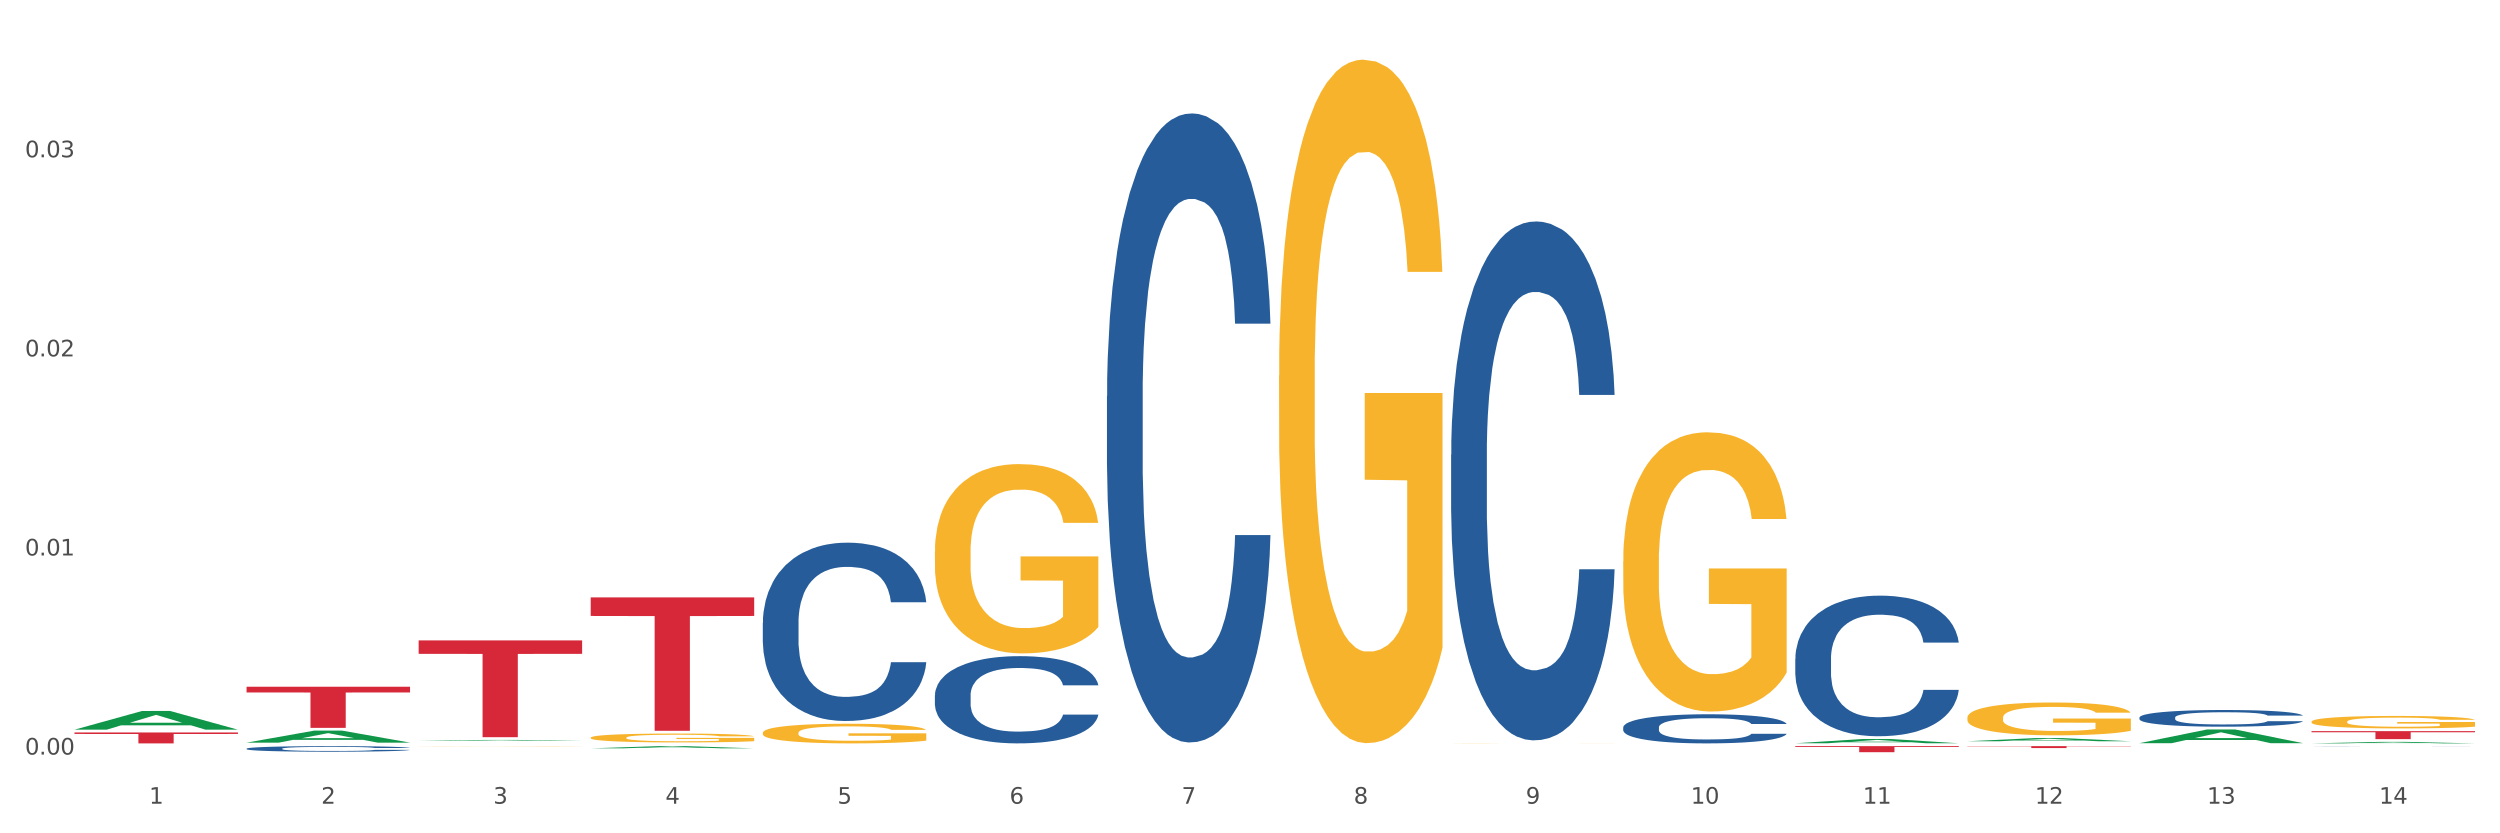 <?xml version="1.0" encoding="utf-8" standalone="no"?>
<!DOCTYPE svg PUBLIC "-//W3C//DTD SVG 1.1//EN"
  "http://www.w3.org/Graphics/SVG/1.1/DTD/svg11.dtd">
<svg xmlns:xlink="http://www.w3.org/1999/xlink" width="1080pt" height="360pt" viewBox="0 0 1080 360" xmlns="http://www.w3.org/2000/svg" version="1.1">
 <rect x="0" y="0" width="1080" height="360" fill="#333333" stroke="none"/>
 <defs>
  <style type="text/css">*{stroke-linejoin: round; stroke-linecap: butt}</style>
 </defs>
 <g id="figure_1">
  <g id="patch_1">
   <path d="M 0 360 
L 1080 360 
L 1080 0 
L 0 0 
z
" style="fill: #ffffff; stroke: #ffffff; stroke-linejoin: miter"/>
  </g>
  <g id="axes_1">
   <g id="matplotlib.axis_1">
    <g id="xtick_1">
     <g id="text_1">
      <!-- 1 -->
      <g style="fill: #4d4d4d" transform="translate(64.432 347.204) scale(0.096 -0.096)">
       <defs>
        <path id="DejaVuSans-31" d="M 794 531 
L 1825 531 
L 1825 4091 
L 703 3866 
L 703 4441 
L 1819 4666 
L 2450 4666 
L 2450 531 
L 3481 531 
L 3481 0 
L 794 0 
L 794 531 
z
" transform="scale(0.016)"/>
       </defs>
       <use xlink:href="#DejaVuSans-31"/>
      </g>
     </g>
    </g>
    <g id="xtick_2">
     <g id="text_2">
      <!-- 2 -->
      <g style="fill: #4d4d4d" transform="translate(138.771 347.204) scale(0.096 -0.096)">
       <defs>
        <path id="DejaVuSans-32" d="M 1228 531 
L 3431 531 
L 3431 0 
L 469 0 
L 469 531 
Q 828 903 1448 1529 
Q 2069 2156 2228 2338 
Q 2531 2678 2651 2914 
Q 2772 3150 2772 3378 
Q 2772 3750 2511 3984 
Q 2250 4219 1831 4219 
Q 1534 4219 1204 4116 
Q 875 4013 500 3803 
L 500 4441 
Q 881 4594 1212 4672 
Q 1544 4750 1819 4750 
Q 2544 4750 2975 4387 
Q 3406 4025 3406 3419 
Q 3406 3131 3298 2873 
Q 3191 2616 2906 2266 
Q 2828 2175 2409 1742 
Q 1991 1309 1228 531 
z
" transform="scale(0.016)"/>
       </defs>
       <use xlink:href="#DejaVuSans-32"/>
      </g>
     </g>
    </g>
    <g id="xtick_3">
     <g id="text_3">
      <!-- 3 -->
      <g style="fill: #4d4d4d" transform="translate(213.109 347.204) scale(0.096 -0.096)">
       <defs>
        <path id="DejaVuSans-33" d="M 2597 2516 
Q 3050 2419 3304 2112 
Q 3559 1806 3559 1356 
Q 3559 666 3084 287 
Q 2609 -91 1734 -91 
Q 1441 -91 1130 -33 
Q 819 25 488 141 
L 488 750 
Q 750 597 1062 519 
Q 1375 441 1716 441 
Q 2309 441 2620 675 
Q 2931 909 2931 1356 
Q 2931 1769 2642 2001 
Q 2353 2234 1838 2234 
L 1294 2234 
L 1294 2753 
L 1863 2753 
Q 2328 2753 2575 2939 
Q 2822 3125 2822 3475 
Q 2822 3834 2567 4026 
Q 2313 4219 1838 4219 
Q 1578 4219 1281 4162 
Q 984 4106 628 3988 
L 628 4550 
Q 988 4650 1302 4700 
Q 1616 4750 1894 4750 
Q 2613 4750 3031 4423 
Q 3450 4097 3450 3541 
Q 3450 3153 3228 2886 
Q 3006 2619 2597 2516 
z
" transform="scale(0.016)"/>
       </defs>
       <use xlink:href="#DejaVuSans-33"/>
      </g>
     </g>
    </g>
    <g id="xtick_4">
     <g id="text_4">
      <!-- 4 -->
      <g style="fill: #4d4d4d" transform="translate(287.448 347.204) scale(0.096 -0.096)">
       <defs>
        <path id="DejaVuSans-34" d="M 2419 4116 
L 825 1625 
L 2419 1625 
L 2419 4116 
z
M 2253 4666 
L 3047 4666 
L 3047 1625 
L 3713 1625 
L 3713 1100 
L 3047 1100 
L 3047 0 
L 2419 0 
L 2419 1100 
L 313 1100 
L 313 1709 
L 2253 4666 
z
" transform="scale(0.016)"/>
       </defs>
       <use xlink:href="#DejaVuSans-34"/>
      </g>
     </g>
    </g>
    <g id="xtick_5">
     <g id="text_5">
      <!-- 5 -->
      <g style="fill: #4d4d4d" transform="translate(361.787 347.204) scale(0.096 -0.096)">
       <defs>
        <path id="DejaVuSans-35" d="M 691 4666 
L 3169 4666 
L 3169 4134 
L 1269 4134 
L 1269 2991 
Q 1406 3038 1543 3061 
Q 1681 3084 1819 3084 
Q 2600 3084 3056 2656 
Q 3513 2228 3513 1497 
Q 3513 744 3044 326 
Q 2575 -91 1722 -91 
Q 1428 -91 1123 -41 
Q 819 9 494 109 
L 494 744 
Q 775 591 1075 516 
Q 1375 441 1709 441 
Q 2250 441 2565 725 
Q 2881 1009 2881 1497 
Q 2881 1984 2565 2268 
Q 2250 2553 1709 2553 
Q 1456 2553 1204 2497 
Q 953 2441 691 2322 
L 691 4666 
z
" transform="scale(0.016)"/>
       </defs>
       <use xlink:href="#DejaVuSans-35"/>
      </g>
     </g>
    </g>
    <g id="xtick_6">
     <g id="text_6">
      <!-- 6 -->
      <g style="fill: #4d4d4d" transform="translate(436.125 347.204) scale(0.096 -0.096)">
       <defs>
        <path id="DejaVuSans-36" d="M 2113 2584 
Q 1688 2584 1439 2293 
Q 1191 2003 1191 1497 
Q 1191 994 1439 701 
Q 1688 409 2113 409 
Q 2538 409 2786 701 
Q 3034 994 3034 1497 
Q 3034 2003 2786 2293 
Q 2538 2584 2113 2584 
z
M 3366 4563 
L 3366 3988 
Q 3128 4100 2886 4159 
Q 2644 4219 2406 4219 
Q 1781 4219 1451 3797 
Q 1122 3375 1075 2522 
Q 1259 2794 1537 2939 
Q 1816 3084 2150 3084 
Q 2853 3084 3261 2657 
Q 3669 2231 3669 1497 
Q 3669 778 3244 343 
Q 2819 -91 2113 -91 
Q 1303 -91 875 529 
Q 447 1150 447 2328 
Q 447 3434 972 4092 
Q 1497 4750 2381 4750 
Q 2619 4750 2861 4703 
Q 3103 4656 3366 4563 
z
" transform="scale(0.016)"/>
       </defs>
       <use xlink:href="#DejaVuSans-36"/>
      </g>
     </g>
    </g>
    <g id="xtick_7">
     <g id="text_7">
      <!-- 7 -->
      <g style="fill: #4d4d4d" transform="translate(510.464 347.204) scale(0.096 -0.096)">
       <defs>
        <path id="DejaVuSans-37" d="M 525 4666 
L 3525 4666 
L 3525 4397 
L 1831 0 
L 1172 0 
L 2766 4134 
L 525 4134 
L 525 4666 
z
" transform="scale(0.016)"/>
       </defs>
       <use xlink:href="#DejaVuSans-37"/>
      </g>
     </g>
    </g>
    <g id="xtick_8">
     <g id="text_8">
      <!-- 8 -->
      <g style="fill: #4d4d4d" transform="translate(584.803 347.204) scale(0.096 -0.096)">
       <defs>
        <path id="DejaVuSans-38" d="M 2034 2216 
Q 1584 2216 1326 1975 
Q 1069 1734 1069 1313 
Q 1069 891 1326 650 
Q 1584 409 2034 409 
Q 2484 409 2743 651 
Q 3003 894 3003 1313 
Q 3003 1734 2745 1975 
Q 2488 2216 2034 2216 
z
M 1403 2484 
Q 997 2584 770 2862 
Q 544 3141 544 3541 
Q 544 4100 942 4425 
Q 1341 4750 2034 4750 
Q 2731 4750 3128 4425 
Q 3525 4100 3525 3541 
Q 3525 3141 3298 2862 
Q 3072 2584 2669 2484 
Q 3125 2378 3379 2068 
Q 3634 1759 3634 1313 
Q 3634 634 3220 271 
Q 2806 -91 2034 -91 
Q 1263 -91 848 271 
Q 434 634 434 1313 
Q 434 1759 690 2068 
Q 947 2378 1403 2484 
z
M 1172 3481 
Q 1172 3119 1398 2916 
Q 1625 2713 2034 2713 
Q 2441 2713 2670 2916 
Q 2900 3119 2900 3481 
Q 2900 3844 2670 4047 
Q 2441 4250 2034 4250 
Q 1625 4250 1398 4047 
Q 1172 3844 1172 3481 
z
" transform="scale(0.016)"/>
       </defs>
       <use xlink:href="#DejaVuSans-38"/>
      </g>
     </g>
    </g>
    <g id="xtick_9">
     <g id="text_9">
      <!-- 9 -->
      <g style="fill: #4d4d4d" transform="translate(659.142 347.204) scale(0.096 -0.096)">
       <defs>
        <path id="DejaVuSans-39" d="M 703 97 
L 703 672 
Q 941 559 1184 500 
Q 1428 441 1663 441 
Q 2288 441 2617 861 
Q 2947 1281 2994 2138 
Q 2813 1869 2534 1725 
Q 2256 1581 1919 1581 
Q 1219 1581 811 2004 
Q 403 2428 403 3163 
Q 403 3881 828 4315 
Q 1253 4750 1959 4750 
Q 2769 4750 3195 4129 
Q 3622 3509 3622 2328 
Q 3622 1225 3098 567 
Q 2575 -91 1691 -91 
Q 1453 -91 1209 -44 
Q 966 3 703 97 
z
M 1959 2075 
Q 2384 2075 2632 2365 
Q 2881 2656 2881 3163 
Q 2881 3666 2632 3958 
Q 2384 4250 1959 4250 
Q 1534 4250 1286 3958 
Q 1038 3666 1038 3163 
Q 1038 2656 1286 2365 
Q 1534 2075 1959 2075 
z
" transform="scale(0.016)"/>
       </defs>
       <use xlink:href="#DejaVuSans-39"/>
      </g>
     </g>
    </g>
    <g id="xtick_10">
     <g id="text_10">
      <!-- 10 -->
      <g style="fill: #4d4d4d" transform="translate(730.426 347.204) scale(0.096 -0.096)">
       <defs>
        <path id="DejaVuSans-30" d="M 2034 4250 
Q 1547 4250 1301 3770 
Q 1056 3291 1056 2328 
Q 1056 1369 1301 889 
Q 1547 409 2034 409 
Q 2525 409 2770 889 
Q 3016 1369 3016 2328 
Q 3016 3291 2770 3770 
Q 2525 4250 2034 4250 
z
M 2034 4750 
Q 2819 4750 3233 4129 
Q 3647 3509 3647 2328 
Q 3647 1150 3233 529 
Q 2819 -91 2034 -91 
Q 1250 -91 836 529 
Q 422 1150 422 2328 
Q 422 3509 836 4129 
Q 1250 4750 2034 4750 
z
" transform="scale(0.016)"/>
       </defs>
       <use xlink:href="#DejaVuSans-31"/>
       <use xlink:href="#DejaVuSans-30" transform="translate(63.623 0)"/>
      </g>
     </g>
    </g>
    <g id="xtick_11">
     <g id="text_11">
      <!-- 11 -->
      <g style="fill: #4d4d4d" transform="translate(804.765 347.204) scale(0.096 -0.096)">
       <use xlink:href="#DejaVuSans-31"/>
       <use xlink:href="#DejaVuSans-31" transform="translate(63.623 0)"/>
      </g>
     </g>
    </g>
    <g id="xtick_12">
     <g id="text_12">
      <!-- 12 -->
      <g style="fill: #4d4d4d" transform="translate(879.104 347.204) scale(0.096 -0.096)">
       <use xlink:href="#DejaVuSans-31"/>
       <use xlink:href="#DejaVuSans-32" transform="translate(63.623 0)"/>
      </g>
     </g>
    </g>
    <g id="xtick_13">
     <g id="text_13">
      <!-- 13 -->
      <g style="fill: #4d4d4d" transform="translate(953.442 347.204) scale(0.096 -0.096)">
       <use xlink:href="#DejaVuSans-31"/>
       <use xlink:href="#DejaVuSans-33" transform="translate(63.623 0)"/>
      </g>
     </g>
    </g>
    <g id="xtick_14">
     <g id="text_14">
      <!-- 14 -->
      <g style="fill: #4d4d4d" transform="translate(1027.781 347.204) scale(0.096 -0.096)">
       <use xlink:href="#DejaVuSans-31"/>
       <use xlink:href="#DejaVuSans-34" transform="translate(63.623 0)"/>
      </g>
     </g>
    </g>
    <g id="xtick_15"/>
    <g id="xtick_16"/>
    <g id="xtick_17"/>
    <g id="xtick_18"/>
    <g id="xtick_19"/>
    <g id="xtick_20"/>
    <g id="xtick_21"/>
    <g id="xtick_22"/>
    <g id="xtick_23"/>
    <g id="xtick_24"/>
    <g id="xtick_25"/>
    <g id="xtick_26"/>
    <g id="xtick_27"/>
   </g>
   <g id="matplotlib.axis_2">
    <g id="ytick_1">
     <g id="text_15">
      <!-- 0.00 -->
      <g style="fill: #4d4d4d" transform="translate(10.8 325.976) scale(0.096 -0.096)">
       <defs>
        <path id="DejaVuSans-2e" d="M 684 794 
L 1344 794 
L 1344 0 
L 684 0 
L 684 794 
z
" transform="scale(0.016)"/>
       </defs>
       <use xlink:href="#DejaVuSans-30"/>
       <use xlink:href="#DejaVuSans-2e" transform="translate(63.623 0)"/>
       <use xlink:href="#DejaVuSans-30" transform="translate(95.41 0)"/>
       <use xlink:href="#DejaVuSans-30" transform="translate(159.033 0)"/>
      </g>
     </g>
    </g>
    <g id="ytick_2">
     <g id="text_16">
      <!-- 0.01 -->
      <g style="fill: #4d4d4d" transform="translate(10.8 239.969) scale(0.096 -0.096)">
       <use xlink:href="#DejaVuSans-30"/>
       <use xlink:href="#DejaVuSans-2e" transform="translate(63.623 0)"/>
       <use xlink:href="#DejaVuSans-30" transform="translate(95.41 0)"/>
       <use xlink:href="#DejaVuSans-31" transform="translate(159.033 0)"/>
      </g>
     </g>
    </g>
    <g id="ytick_3">
     <g id="text_17">
      <!-- 0.02 -->
      <g style="fill: #4d4d4d" transform="translate(10.8 153.961) scale(0.096 -0.096)">
       <use xlink:href="#DejaVuSans-30"/>
       <use xlink:href="#DejaVuSans-2e" transform="translate(63.623 0)"/>
       <use xlink:href="#DejaVuSans-30" transform="translate(95.41 0)"/>
       <use xlink:href="#DejaVuSans-32" transform="translate(159.033 0)"/>
      </g>
     </g>
    </g>
    <g id="ytick_4">
     <g id="text_18">
      <!-- 0.03 -->
      <g style="fill: #4d4d4d" transform="translate(10.8 67.953) scale(0.096 -0.096)">
       <use xlink:href="#DejaVuSans-30"/>
       <use xlink:href="#DejaVuSans-2e" transform="translate(63.623 0)"/>
       <use xlink:href="#DejaVuSans-30" transform="translate(95.41 0)"/>
       <use xlink:href="#DejaVuSans-33" transform="translate(159.033 0)"/>
      </g>
     </g>
    </g>
    <g id="ytick_5"/>
    <g id="ytick_6"/>
    <g id="ytick_7"/>
    <g id="ytick_8"/>
   </g>
   <g id="PolyCollection_1">
    <path d="M 32.175 315.215 
L 32.248 315.207 
L 61.37 307.14 
L 73.456 307.132 
L 102.797 315.23 
L 88.818 315.23 
L 82.484 313.344 
L 52.415 313.344 
L 52.197 313.375 
L 46.081 315.23 
L 32.175 315.23 
L 32.175 315.215 
L 56.201 312.219 
L 78.698 312.212 
L 67.559 308.858 
L 67.413 308.843 
L 67.267 308.866 
L 56.128 312.212 
L 56.201 312.219 
L 32.175 315.215 
z
" clip-path="url(#pe1745adb4c)" style="fill: #109648"/>
    <path d="M 106.514 320.811 
L 106.587 320.806 
L 135.709 315.631 
L 147.795 315.626 
L 177.135 320.821 
L 163.157 320.821 
L 156.823 319.611 
L 126.754 319.611 
L 126.535 319.631 
L 120.42 320.821 
L 106.514 320.821 
L 106.514 320.811 
L 130.54 318.889 
L 153.037 318.884 
L 141.897 316.733 
L 141.752 316.723 
L 141.606 316.738 
L 130.467 318.884 
L 130.54 318.889 
L 106.514 320.811 
z
" clip-path="url(#pe1745adb4c)" style="fill: #109648"/>
    <path d="M 180.852 320.052 
L 180.925 320.051 
L 210.048 319.643 
L 222.133 319.642 
L 251.474 320.052 
L 237.495 320.052 
L 231.161 319.957 
L 201.092 319.957 
L 200.874 319.958 
L 194.758 320.052 
L 180.852 320.052 
L 180.852 320.052 
L 204.878 319.9 
L 227.375 319.899 
L 216.236 319.73 
L 216.09 319.729 
L 215.945 319.73 
L 204.806 319.899 
L 204.878 319.9 
L 180.852 320.052 
z
" clip-path="url(#pe1745adb4c)" style="fill: #109648"/>
    <path d="M 255.191 323.285 
L 255.264 323.285 
L 284.386 322.33 
L 296.472 322.329 
L 325.813 323.287 
L 311.834 323.287 
L 305.5 323.064 
L 275.431 323.064 
L 275.213 323.068 
L 269.097 323.287 
L 255.191 323.287 
L 255.191 323.285 
L 279.217 322.931 
L 301.714 322.93 
L 290.575 322.533 
L 290.429 322.532 
L 290.284 322.534 
L 279.144 322.93 
L 279.217 322.931 
L 255.191 323.285 
z
" clip-path="url(#pe1745adb4c)" style="fill: #109648"/>
    <path d="M 255.191 258.087 
L 325.813 258.087 
L 325.813 266.095 
L 298.033 266.149 
L 298.033 315.711 
L 282.804 315.711 
L 282.804 266.149 
L 255.191 266.095 
L 255.191 258.141 
L 255.191 258.087 
z
" clip-path="url(#pe1745adb4c)" style="fill: #d62839"/>
    <path d="M 180.852 276.646 
L 251.474 276.646 
L 251.474 282.456 
L 223.694 282.495 
L 223.694 318.456 
L 208.465 318.456 
L 208.465 282.495 
L 180.852 282.456 
L 180.852 276.685 
L 180.852 276.646 
z
" clip-path="url(#pe1745adb4c)" style="fill: #d62839"/>
    <path d="M 106.514 296.676 
L 177.135 296.676 
L 177.135 299.144 
L 149.355 299.161 
L 149.355 314.44 
L 134.126 314.44 
L 134.126 299.161 
L 106.514 299.144 
L 106.514 296.693 
L 106.514 296.676 
z
" clip-path="url(#pe1745adb4c)" style="fill: #d62839"/>
    <path d="M 32.175 316.416 
L 102.797 316.416 
L 102.797 317.073 
L 75.017 317.078 
L 75.017 321.143 
L 59.788 321.143 
L 59.788 317.078 
L 32.175 317.073 
L 32.175 316.421 
L 32.175 316.416 
z
" clip-path="url(#pe1745adb4c)" style="fill: #d62839"/>
    <path d="M 775.562 322.329 
L 846.184 322.329 
L 846.184 322.693 
L 818.404 322.696 
L 818.404 324.95 
L 803.175 324.95 
L 803.175 322.696 
L 775.562 322.693 
L 775.562 322.332 
L 775.562 322.329 
z
" clip-path="url(#pe1745adb4c)" style="fill: #d62839"/>
    <path d="M 849.901 322.329 
L 920.523 322.329 
L 920.523 322.446 
L 892.742 322.446 
L 892.742 323.167 
L 877.514 323.167 
L 877.514 322.446 
L 849.901 322.446 
L 849.901 322.33 
L 849.901 322.329 
z
" clip-path="url(#pe1745adb4c)" style="fill: #d62839"/>
    <path d="M 849.901 320.222 
L 849.974 320.221 
L 879.096 318.855 
L 891.182 318.853 
L 920.523 320.225 
L 906.544 320.225 
L 900.21 319.906 
L 870.141 319.906 
L 869.922 319.911 
L 863.807 320.225 
L 849.901 320.225 
L 849.901 320.222 
L 873.927 319.715 
L 896.424 319.714 
L 885.284 319.146 
L 885.139 319.143 
L 884.993 319.147 
L 873.854 319.714 
L 873.927 319.715 
L 849.901 320.222 
z
" clip-path="url(#pe1745adb4c)" style="fill: #109648"/>
    <path d="M 775.562 321.093 
L 775.635 321.091 
L 804.757 319.245 
L 816.843 319.244 
L 846.184 321.096 
L 832.205 321.096 
L 825.871 320.665 
L 795.802 320.665 
L 795.584 320.672 
L 789.468 321.096 
L 775.562 321.096 
L 775.562 321.093 
L 799.588 320.407 
L 822.085 320.406 
L 810.946 319.638 
L 810.8 319.635 
L 810.655 319.64 
L 799.515 320.406 
L 799.588 320.407 
L 775.562 321.093 
z
" clip-path="url(#pe1745adb4c)" style="fill: #109648"/>
    <path d="M 998.578 315.857 
L 1069.2 315.857 
L 1069.2 316.337 
L 1041.42 316.341 
L 1041.42 319.313 
L 1026.191 319.313 
L 1026.191 316.341 
L 998.578 316.337 
L 998.578 315.86 
L 998.578 315.857 
z
" clip-path="url(#pe1745adb4c)" style="fill: #d62839"/>
    <path d="M 998.578 321.142 
L 998.651 321.141 
L 1027.773 320.5 
L 1039.859 320.499 
L 1069.2 321.143 
L 1055.221 321.143 
L 1048.887 320.993 
L 1018.818 320.993 
L 1018.6 320.995 
L 1012.484 321.143 
L 998.578 321.143 
L 998.578 321.142 
L 1022.604 320.904 
L 1045.101 320.903 
L 1033.962 320.636 
L 1033.816 320.635 
L 1033.671 320.637 
L 1022.531 320.903 
L 1022.604 320.904 
L 998.578 321.142 
z
" clip-path="url(#pe1745adb4c)" style="fill: #109648"/>
    <path d="M 849.901 310.036 
L 849.984 310.023 
L 849.984 309.557 
L 850.151 309.155 
L 850.985 308.184 
L 852.235 307.38 
L 853.153 306.953 
L 854.07 306.603 
L 855.154 306.253 
L 856.488 305.89 
L 858.906 305.359 
L 860.407 305.087 
L 862.241 304.802 
L 865.576 304.388 
L 867.994 304.154 
L 870.495 303.96 
L 874.581 303.727 
L 877.249 303.623 
L 880.084 303.545 
L 883.502 303.494 
L 886.087 303.481 
L 891.757 303.52 
L 896.593 303.636 
L 898.927 303.727 
L 901.929 303.882 
L 903.513 303.986 
L 906.098 304.193 
L 908.766 304.465 
L 910.601 304.699 
L 913.352 305.139 
L 915.436 305.58 
L 917.354 306.124 
L 918.355 306.499 
L 919.105 306.849 
L 919.772 307.251 
L 920.439 307.886 
L 905.431 307.886 
L 904.847 307.432 
L 903.93 307.005 
L 902.596 306.59 
L 901.429 306.331 
L 899.428 306.007 
L 897.593 305.8 
L 895.676 305.644 
L 893.341 305.515 
L 891.507 305.45 
L 888.922 305.398 
L 883.836 305.411 
L 880.417 305.515 
L 878.083 305.644 
L 876.582 305.761 
L 875.248 305.89 
L 873.747 306.072 
L 871.996 306.344 
L 870.745 306.59 
L 869.495 306.901 
L 868.494 307.212 
L 867.577 307.575 
L 866.827 307.963 
L 866.243 308.365 
L 865.743 308.857 
L 865.326 309.674 
L 865.326 311.448 
L 865.493 311.85 
L 865.91 312.381 
L 866.41 312.783 
L 867.244 313.262 
L 867.994 313.586 
L 869.411 314.053 
L 870.996 314.441 
L 872.246 314.687 
L 873.497 314.895 
L 875.665 315.18 
L 878.083 315.413 
L 880.167 315.555 
L 883.002 315.685 
L 884.92 315.737 
L 886.587 315.763 
L 890.673 315.763 
L 893.591 315.724 
L 896.843 315.633 
L 899.344 315.517 
L 901.429 315.374 
L 903.763 315.141 
L 905.264 314.921 
L 905.264 312.213 
L 886.921 312.2 
L 886.921 310.399 
L 920.523 310.399 
L 920.523 315.685 
L 919.105 315.957 
L 917.521 316.203 
L 915.853 316.423 
L 913.352 316.696 
L 910.35 316.955 
L 907.682 317.136 
L 904.847 317.291 
L 901.512 317.434 
L 897.177 317.564 
L 894.508 317.615 
L 891.173 317.654 
L 887.254 317.667 
L 883.836 317.641 
L 880.501 317.577 
L 876.999 317.46 
L 873.58 317.291 
L 870.996 317.123 
L 868.411 316.916 
L 865.659 316.644 
L 863.492 316.385 
L 861.824 316.151 
L 859.99 315.853 
L 857.989 315.465 
L 856.488 315.115 
L 855.154 314.752 
L 853.736 314.286 
L 852.736 313.884 
L 851.735 313.379 
L 851.151 313.003 
L 850.484 312.42 
L 849.984 311.604 
L 849.901 310.036 
z
" clip-path="url(#pe1745adb4c)" style="fill: #f7b32b"/>
    <path d="M 255.191 318.669 
L 255.275 318.666 
L 255.275 318.54 
L 255.441 318.431 
L 256.275 318.168 
L 257.526 317.951 
L 258.443 317.836 
L 259.36 317.741 
L 260.444 317.647 
L 261.778 317.548 
L 264.196 317.405 
L 265.697 317.331 
L 267.531 317.254 
L 270.866 317.142 
L 273.284 317.079 
L 275.786 317.027 
L 279.871 316.964 
L 282.539 316.936 
L 285.374 316.915 
L 288.793 316.901 
L 291.377 316.897 
L 297.047 316.908 
L 301.883 316.939 
L 304.218 316.964 
L 307.219 317.006 
L 308.804 317.034 
L 311.388 317.09 
L 314.057 317.163 
L 315.891 317.226 
L 318.642 317.345 
L 320.727 317.464 
L 322.645 317.612 
L 323.645 317.713 
L 324.395 317.808 
L 325.062 317.916 
L 325.73 318.088 
L 310.721 318.088 
L 310.138 317.965 
L 309.221 317.85 
L 307.886 317.738 
L 306.719 317.668 
L 304.718 317.58 
L 302.884 317.524 
L 300.966 317.482 
L 298.631 317.447 
L 296.797 317.429 
L 294.212 317.415 
L 289.126 317.419 
L 285.708 317.447 
L 283.373 317.482 
L 281.872 317.513 
L 280.538 317.548 
L 279.037 317.598 
L 277.286 317.671 
L 276.036 317.738 
L 274.785 317.822 
L 273.785 317.906 
L 272.867 318.004 
L 272.117 318.109 
L 271.533 318.217 
L 271.033 318.35 
L 270.616 318.571 
L 270.616 319.051 
L 270.783 319.159 
L 271.2 319.303 
L 271.7 319.412 
L 272.534 319.541 
L 273.284 319.629 
L 274.702 319.755 
L 276.286 319.86 
L 277.537 319.926 
L 278.787 319.982 
L 280.955 320.06 
L 283.373 320.123 
L 285.458 320.161 
L 288.292 320.196 
L 290.21 320.21 
L 291.878 320.217 
L 295.963 320.217 
L 298.882 320.207 
L 302.133 320.182 
L 304.635 320.151 
L 306.719 320.112 
L 309.054 320.049 
L 310.555 319.989 
L 310.555 319.258 
L 292.211 319.254 
L 292.211 318.767 
L 325.813 318.767 
L 325.813 320.196 
L 324.395 320.27 
L 322.811 320.336 
L 321.144 320.396 
L 318.642 320.469 
L 315.641 320.539 
L 312.973 320.588 
L 310.138 320.63 
L 306.803 320.669 
L 302.467 320.704 
L 299.799 320.718 
L 296.464 320.728 
L 292.545 320.732 
L 289.126 320.725 
L 285.791 320.707 
L 282.289 320.676 
L 278.871 320.63 
L 276.286 320.585 
L 273.701 320.529 
L 270.95 320.455 
L 268.782 320.385 
L 267.114 320.322 
L 265.28 320.242 
L 263.279 320.137 
L 261.778 320.042 
L 260.444 319.944 
L 259.027 319.818 
L 258.026 319.709 
L 257.025 319.573 
L 256.442 319.471 
L 255.775 319.314 
L 255.275 319.093 
L 255.191 318.669 
z
" clip-path="url(#pe1745adb4c)" style="fill: #f7b32b"/>
    <path d="M 775.562 284.607 
L 775.646 284.551 
L 775.646 282.998 
L 775.896 280.89 
L 776.814 277.007 
L 777.983 274.067 
L 779.986 270.627 
L 781.072 269.185 
L 782.491 267.576 
L 785.412 264.969 
L 788.752 262.75 
L 791.089 261.53 
L 792.842 260.753 
L 796.765 259.366 
L 799.019 258.756 
L 801.357 258.257 
L 803.36 257.924 
L 806.699 257.536 
L 809.37 257.369 
L 812.459 257.314 
L 815.047 257.369 
L 818.469 257.591 
L 823.478 258.257 
L 825.398 258.645 
L 827.986 259.311 
L 830.657 260.198 
L 832.828 261.086 
L 835.332 262.362 
L 837.92 264.026 
L 840.424 266.134 
L 842.177 268.076 
L 843.596 270.128 
L 844.848 272.624 
L 845.766 275.343 
L 846.184 277.617 
L 830.908 277.617 
L 830.49 275.564 
L 829.655 273.346 
L 828.821 271.848 
L 827.902 270.627 
L 826.483 269.24 
L 825.231 268.353 
L 823.144 267.299 
L 821.224 266.633 
L 819.638 266.245 
L 817.718 265.912 
L 813.628 265.579 
L 810.706 265.579 
L 808.87 265.69 
L 806.616 265.968 
L 804.696 266.356 
L 802.442 267.022 
L 800.689 267.743 
L 798.936 268.686 
L 797.934 269.351 
L 796.431 270.572 
L 795.43 271.57 
L 794.094 273.29 
L 793.343 274.51 
L 792.007 277.672 
L 791.423 280.002 
L 791.172 281.611 
L 791.005 283.386 
L 791.005 292.04 
L 791.506 295.923 
L 791.924 297.588 
L 792.591 299.474 
L 793.844 301.914 
L 795.68 304.3 
L 797.6 306.02 
L 799.186 307.074 
L 800.689 307.85 
L 802.191 308.46 
L 804.028 309.015 
L 805.53 309.348 
L 807.784 309.681 
L 810.456 309.847 
L 812.543 309.847 
L 816.8 309.57 
L 818.72 309.292 
L 820.556 308.904 
L 822.56 308.294 
L 824.146 307.628 
L 825.064 307.129 
L 826.567 306.075 
L 827.735 304.966 
L 828.737 303.69 
L 829.405 302.58 
L 830.156 300.916 
L 830.741 299.03 
L 830.908 298.031 
L 846.184 298.031 
L 845.85 300.028 
L 845.266 301.97 
L 844.097 304.577 
L 843.179 306.075 
L 841.76 307.906 
L 840.257 309.459 
L 838.17 311.179 
L 836.25 312.454 
L 834.247 313.564 
L 832.076 314.562 
L 828.153 315.949 
L 826.734 316.338 
L 823.728 317.003 
L 821.391 317.392 
L 817.969 317.78 
L 814.463 318.002 
L 810.79 318.057 
L 807.534 317.946 
L 803.944 317.613 
L 801.69 317.281 
L 799.186 316.781 
L 796.264 316.005 
L 793.51 315.062 
L 790.922 313.952 
L 788.501 312.676 
L 786.247 311.234 
L 783.325 308.849 
L 781.155 306.519 
L 779.569 304.355 
L 778.484 302.525 
L 777.399 300.195 
L 776.814 298.586 
L 775.896 294.703 
L 775.562 291.097 
L 775.562 284.607 
z
" clip-path="url(#pe1745adb4c)" style="fill: #255c99"/>
    <path d="M 924.24 309.961 
L 924.323 309.954 
L 924.323 309.77 
L 924.573 309.519 
L 925.492 309.058 
L 926.66 308.709 
L 928.664 308.301 
L 929.749 308.129 
L 931.168 307.938 
L 934.09 307.629 
L 937.429 307.365 
L 939.766 307.22 
L 941.519 307.128 
L 945.443 306.963 
L 947.697 306.891 
L 950.034 306.832 
L 952.037 306.792 
L 955.377 306.746 
L 958.048 306.726 
L 961.136 306.72 
L 963.724 306.726 
L 967.147 306.753 
L 972.155 306.832 
L 974.075 306.878 
L 976.663 306.957 
L 979.335 307.062 
L 981.505 307.168 
L 984.009 307.319 
L 986.597 307.517 
L 989.101 307.767 
L 990.854 307.998 
L 992.273 308.241 
L 993.526 308.538 
L 994.444 308.861 
L 994.861 309.131 
L 979.585 309.131 
L 979.168 308.887 
L 978.333 308.623 
L 977.498 308.446 
L 976.58 308.301 
L 975.161 308.136 
L 973.908 308.031 
L 971.822 307.905 
L 969.902 307.826 
L 968.316 307.78 
L 966.396 307.741 
L 962.305 307.701 
L 959.383 307.701 
L 957.547 307.714 
L 955.293 307.747 
L 953.373 307.793 
L 951.119 307.872 
L 949.366 307.958 
L 947.613 308.07 
L 946.611 308.149 
L 945.109 308.294 
L 944.107 308.413 
L 942.771 308.617 
L 942.02 308.762 
L 940.685 309.137 
L 940.1 309.414 
L 939.85 309.605 
L 939.683 309.816 
L 939.683 310.843 
L 940.184 311.304 
L 940.601 311.502 
L 941.269 311.726 
L 942.521 312.016 
L 944.358 312.299 
L 946.278 312.503 
L 947.864 312.628 
L 949.366 312.721 
L 950.869 312.793 
L 952.705 312.859 
L 954.208 312.898 
L 956.462 312.938 
L 959.133 312.958 
L 961.22 312.958 
L 965.477 312.925 
L 967.397 312.892 
L 969.234 312.846 
L 971.237 312.773 
L 972.823 312.694 
L 973.742 312.635 
L 975.244 312.51 
L 976.413 312.378 
L 977.415 312.227 
L 978.082 312.095 
L 978.834 311.897 
L 979.418 311.673 
L 979.585 311.555 
L 994.861 311.555 
L 994.527 311.792 
L 993.943 312.022 
L 992.774 312.332 
L 991.856 312.51 
L 990.437 312.727 
L 988.934 312.912 
L 986.847 313.116 
L 984.927 313.267 
L 982.924 313.399 
L 980.754 313.518 
L 976.83 313.682 
L 975.411 313.728 
L 972.406 313.807 
L 970.069 313.854 
L 966.646 313.9 
L 963.14 313.926 
L 959.467 313.933 
L 956.211 313.919 
L 952.622 313.88 
L 950.368 313.84 
L 947.864 313.781 
L 944.942 313.689 
L 942.187 313.577 
L 939.599 313.445 
L 937.178 313.294 
L 934.925 313.122 
L 932.003 312.839 
L 929.832 312.563 
L 928.246 312.306 
L 927.161 312.088 
L 926.076 311.812 
L 925.492 311.621 
L 924.573 311.159 
L 924.24 310.731 
L 924.24 309.961 
z
" clip-path="url(#pe1745adb4c)" style="fill: #255c99"/>
    <path d="M 998.578 322.359 
L 998.662 322.359 
L 998.662 322.357 
L 998.912 322.355 
L 999.83 322.351 
L 1000.999 322.347 
L 1003.003 322.344 
L 1004.088 322.342 
L 1005.507 322.34 
L 1008.429 322.338 
L 1011.768 322.335 
L 1014.105 322.334 
L 1015.858 322.333 
L 1019.781 322.331 
L 1022.035 322.331 
L 1024.373 322.33 
L 1026.376 322.33 
L 1029.715 322.329 
L 1032.387 322.329 
L 1035.475 322.329 
L 1038.063 322.329 
L 1041.486 322.33 
L 1046.494 322.33 
L 1048.414 322.331 
L 1051.002 322.331 
L 1053.673 322.332 
L 1055.844 322.333 
L 1058.348 322.335 
L 1060.936 322.337 
L 1063.44 322.339 
L 1065.193 322.341 
L 1066.612 322.343 
L 1067.864 322.346 
L 1068.783 322.349 
L 1069.2 322.351 
L 1053.924 322.351 
L 1053.506 322.349 
L 1052.671 322.347 
L 1051.837 322.345 
L 1050.918 322.344 
L 1049.499 322.342 
L 1048.247 322.341 
L 1046.16 322.34 
L 1044.24 322.339 
L 1042.654 322.339 
L 1040.734 322.339 
L 1036.644 322.338 
L 1033.722 322.338 
L 1031.886 322.338 
L 1029.632 322.339 
L 1027.712 322.339 
L 1025.458 322.34 
L 1023.705 322.341 
L 1021.952 322.342 
L 1020.95 322.342 
L 1019.448 322.344 
L 1018.446 322.345 
L 1017.11 322.347 
L 1016.359 322.348 
L 1015.023 322.351 
L 1014.439 322.354 
L 1014.188 322.356 
L 1014.022 322.358 
L 1014.022 322.367 
L 1014.522 322.371 
L 1014.94 322.373 
L 1015.608 322.375 
L 1016.86 322.378 
L 1018.696 322.38 
L 1020.616 322.382 
L 1022.202 322.383 
L 1023.705 322.384 
L 1025.207 322.385 
L 1027.044 322.386 
L 1028.547 322.386 
L 1030.8 322.386 
L 1033.472 322.386 
L 1035.559 322.386 
L 1039.816 322.386 
L 1041.736 322.386 
L 1043.572 322.385 
L 1045.576 322.385 
L 1047.162 322.384 
L 1048.08 322.384 
L 1049.583 322.382 
L 1050.752 322.381 
L 1051.753 322.38 
L 1052.421 322.379 
L 1053.172 322.377 
L 1053.757 322.375 
L 1053.924 322.374 
L 1069.2 322.374 
L 1068.866 322.376 
L 1068.282 322.378 
L 1067.113 322.381 
L 1066.195 322.382 
L 1064.776 322.384 
L 1063.273 322.386 
L 1061.186 322.388 
L 1059.266 322.389 
L 1057.263 322.391 
L 1055.092 322.392 
L 1051.169 322.393 
L 1049.75 322.394 
L 1046.745 322.394 
L 1044.407 322.395 
L 1040.985 322.395 
L 1037.479 322.395 
L 1033.806 322.395 
L 1030.55 322.395 
L 1026.96 322.395 
L 1024.707 322.395 
L 1022.202 322.394 
L 1019.281 322.393 
L 1016.526 322.392 
L 1013.938 322.391 
L 1011.517 322.39 
L 1009.263 322.388 
L 1006.342 322.385 
L 1004.171 322.383 
L 1002.585 322.38 
L 1001.5 322.378 
L 1000.415 322.376 
L 999.83 322.374 
L 998.912 322.37 
L 998.578 322.366 
L 998.578 322.359 
z
" clip-path="url(#pe1745adb4c)" style="fill: #255c99"/>
    <path d="M 180.852 322.365 
L 180.936 322.365 
L 180.936 322.362 
L 181.103 322.36 
L 181.936 322.355 
L 183.187 322.35 
L 184.104 322.348 
L 185.021 322.346 
L 186.105 322.344 
L 187.439 322.342 
L 189.857 322.339 
L 191.358 322.338 
L 193.192 322.336 
L 196.528 322.334 
L 198.946 322.333 
L 201.447 322.332 
L 205.533 322.331 
L 208.201 322.33 
L 211.036 322.33 
L 214.454 322.329 
L 217.039 322.329 
L 222.709 322.329 
L 227.545 322.33 
L 229.879 322.331 
L 232.881 322.331 
L 234.465 322.332 
L 237.05 322.333 
L 239.718 322.335 
L 241.552 322.336 
L 244.304 322.338 
L 246.388 322.341 
L 248.306 322.344 
L 249.306 322.346 
L 250.057 322.348 
L 250.724 322.35 
L 251.391 322.353 
L 236.383 322.353 
L 235.799 322.351 
L 234.882 322.348 
L 233.548 322.346 
L 232.38 322.345 
L 230.379 322.343 
L 228.545 322.342 
L 226.627 322.341 
L 224.293 322.34 
L 222.458 322.34 
L 219.874 322.34 
L 214.788 322.34 
L 211.369 322.34 
L 209.034 322.341 
L 207.534 322.342 
L 206.2 322.342 
L 204.699 322.343 
L 202.948 322.345 
L 201.697 322.346 
L 200.446 322.348 
L 199.446 322.349 
L 198.529 322.351 
L 197.778 322.354 
L 197.195 322.356 
L 196.694 322.358 
L 196.277 322.363 
L 196.277 322.372 
L 196.444 322.375 
L 196.861 322.378 
L 197.361 322.38 
L 198.195 322.382 
L 198.946 322.384 
L 200.363 322.387 
L 201.947 322.389 
L 203.198 322.39 
L 204.449 322.391 
L 206.616 322.393 
L 209.034 322.394 
L 211.119 322.395 
L 213.954 322.396 
L 215.871 322.396 
L 217.539 322.396 
L 221.625 322.396 
L 224.543 322.396 
L 227.795 322.395 
L 230.296 322.395 
L 232.38 322.394 
L 234.715 322.393 
L 236.216 322.391 
L 236.216 322.377 
L 217.873 322.377 
L 217.873 322.367 
L 251.474 322.367 
L 251.474 322.396 
L 250.057 322.397 
L 248.473 322.398 
L 246.805 322.4 
L 244.304 322.401 
L 241.302 322.402 
L 238.634 322.403 
L 235.799 322.404 
L 232.464 322.405 
L 228.128 322.406 
L 225.46 322.406 
L 222.125 322.406 
L 218.206 322.406 
L 214.788 322.406 
L 211.452 322.406 
L 207.951 322.405 
L 204.532 322.404 
L 201.947 322.403 
L 199.362 322.402 
L 196.611 322.401 
L 194.443 322.399 
L 192.776 322.398 
L 190.941 322.396 
L 188.94 322.394 
L 187.439 322.392 
L 186.105 322.39 
L 184.688 322.388 
L 183.687 322.386 
L 182.687 322.383 
L 182.103 322.381 
L 181.436 322.378 
L 180.936 322.373 
L 180.852 322.365 
z
" clip-path="url(#pe1745adb4c)" style="fill: #f7b32b"/>
    <path d="M 552.546 162.212 
L 552.629 161.942 
L 552.629 152.234 
L 552.796 143.874 
L 553.63 123.649 
L 554.881 106.93 
L 555.798 98.031 
L 556.715 90.75 
L 557.799 83.468 
L 559.133 75.918 
L 561.551 64.861 
L 563.052 59.198 
L 564.886 53.266 
L 568.221 44.636 
L 570.639 39.782 
L 573.141 35.737 
L 577.226 30.883 
L 579.894 28.726 
L 582.729 27.108 
L 586.148 26.029 
L 588.732 25.759 
L 594.402 26.569 
L 599.238 28.996 
L 601.573 30.883 
L 604.574 34.119 
L 606.158 36.277 
L 608.743 40.591 
L 611.411 46.254 
L 613.246 51.108 
L 615.997 60.277 
L 618.082 69.446 
L 619.999 80.772 
L 621 88.592 
L 621.75 95.873 
L 622.417 104.233 
L 623.084 117.447 
L 608.076 117.447 
L 607.493 108.008 
L 606.575 99.109 
L 605.241 90.48 
L 604.074 85.087 
L 602.073 78.345 
L 600.239 74.03 
L 598.321 70.794 
L 595.986 68.097 
L 594.152 66.749 
L 591.567 65.67 
L 586.481 65.94 
L 583.063 68.097 
L 580.728 70.794 
L 579.227 73.221 
L 577.893 75.918 
L 576.392 79.693 
L 574.641 85.356 
L 573.391 90.48 
L 572.14 96.952 
L 571.139 103.424 
L 570.222 110.975 
L 569.472 119.065 
L 568.888 127.424 
L 568.388 137.672 
L 567.971 154.661 
L 567.971 191.605 
L 568.138 199.965 
L 568.555 211.022 
L 569.055 219.381 
L 569.889 229.359 
L 570.639 236.101 
L 572.057 245.809 
L 573.641 253.899 
L 574.891 259.022 
L 576.142 263.337 
L 578.31 269.27 
L 580.728 274.124 
L 582.812 277.09 
L 585.647 279.787 
L 587.565 280.866 
L 589.233 281.405 
L 593.318 281.405 
L 596.236 280.596 
L 599.488 278.708 
L 601.99 276.281 
L 604.074 273.315 
L 606.409 268.461 
L 607.909 263.877 
L 607.909 207.516 
L 589.566 207.246 
L 589.566 169.762 
L 623.168 169.762 
L 623.168 279.787 
L 621.75 285.45 
L 620.166 290.574 
L 618.499 295.158 
L 615.997 300.821 
L 612.996 306.214 
L 610.327 309.99 
L 607.493 313.226 
L 604.157 316.192 
L 599.822 318.889 
L 597.154 319.968 
L 593.818 320.777 
L 589.9 321.046 
L 586.481 320.507 
L 583.146 319.159 
L 579.644 316.731 
L 576.226 313.226 
L 573.641 309.72 
L 571.056 305.405 
L 568.305 299.742 
L 566.137 294.349 
L 564.469 289.495 
L 562.635 283.293 
L 560.634 275.203 
L 559.133 267.922 
L 557.799 260.371 
L 556.381 250.663 
L 555.381 242.303 
L 554.38 231.786 
L 553.797 223.966 
L 553.13 211.831 
L 552.629 194.841 
L 552.546 162.212 
z
" clip-path="url(#pe1745adb4c)" style="fill: #f7b32b"/>
    <path d="M 403.869 238.277 
L 403.952 238.202 
L 403.952 235.513 
L 404.119 233.198 
L 404.952 227.596 
L 406.203 222.965 
L 407.12 220.5 
L 408.037 218.484 
L 409.121 216.467 
L 410.455 214.376 
L 412.873 211.313 
L 414.374 209.745 
L 416.209 208.102 
L 419.544 205.711 
L 421.962 204.367 
L 424.463 203.247 
L 428.549 201.902 
L 431.217 201.305 
L 434.052 200.857 
L 437.47 200.558 
L 440.055 200.483 
L 445.725 200.707 
L 450.561 201.379 
L 452.895 201.902 
L 455.897 202.798 
L 457.481 203.396 
L 460.066 204.591 
L 462.734 206.16 
L 464.568 207.504 
L 467.32 210.043 
L 469.404 212.583 
L 471.322 215.72 
L 472.322 217.886 
L 473.073 219.903 
L 473.74 222.218 
L 474.407 225.878 
L 459.399 225.878 
L 458.815 223.264 
L 457.898 220.799 
L 456.564 218.409 
L 455.397 216.915 
L 453.396 215.048 
L 451.561 213.853 
L 449.643 212.956 
L 447.309 212.21 
L 445.475 211.836 
L 442.89 211.537 
L 437.804 211.612 
L 434.385 212.21 
L 432.051 212.956 
L 430.55 213.629 
L 429.216 214.376 
L 427.715 215.421 
L 425.964 216.99 
L 424.713 218.409 
L 423.463 220.201 
L 422.462 221.994 
L 421.545 224.085 
L 420.794 226.326 
L 420.211 228.641 
L 419.711 231.48 
L 419.294 236.185 
L 419.294 246.418 
L 419.46 248.733 
L 419.877 251.796 
L 420.378 254.111 
L 421.211 256.874 
L 421.962 258.742 
L 423.379 261.431 
L 424.963 263.671 
L 426.214 265.09 
L 427.465 266.286 
L 429.633 267.929 
L 432.051 269.273 
L 434.135 270.095 
L 436.97 270.842 
L 438.888 271.14 
L 440.555 271.29 
L 444.641 271.29 
L 447.559 271.066 
L 450.811 270.543 
L 453.312 269.871 
L 455.397 269.049 
L 457.731 267.705 
L 459.232 266.435 
L 459.232 250.825 
L 440.889 250.75 
L 440.889 240.368 
L 474.49 240.368 
L 474.49 270.842 
L 473.073 272.41 
L 471.489 273.829 
L 469.821 275.099 
L 467.32 276.667 
L 464.318 278.161 
L 461.65 279.207 
L 458.815 280.103 
L 455.48 280.925 
L 451.144 281.672 
L 448.476 281.971 
L 445.141 282.195 
L 441.222 282.269 
L 437.804 282.12 
L 434.469 281.746 
L 430.967 281.074 
L 427.548 280.103 
L 424.963 279.132 
L 422.379 277.937 
L 419.627 276.369 
L 417.459 274.875 
L 415.792 273.53 
L 413.957 271.813 
L 411.956 269.572 
L 410.455 267.555 
L 409.121 265.464 
L 407.704 262.775 
L 406.703 260.46 
L 405.703 257.547 
L 405.119 255.381 
L 404.452 252.02 
L 403.952 247.314 
L 403.869 238.277 
z
" clip-path="url(#pe1745adb4c)" style="fill: #f7b32b"/>
    <path d="M 329.53 316.58 
L 329.613 316.572 
L 329.613 316.293 
L 329.78 316.053 
L 330.614 315.472 
L 331.864 314.992 
L 332.782 314.736 
L 333.699 314.527 
L 334.783 314.318 
L 336.117 314.101 
L 338.535 313.783 
L 340.036 313.621 
L 341.87 313.45 
L 345.205 313.202 
L 347.623 313.063 
L 350.124 312.947 
L 354.21 312.807 
L 356.878 312.745 
L 359.713 312.699 
L 363.131 312.668 
L 365.716 312.66 
L 371.386 312.683 
L 376.222 312.753 
L 378.557 312.807 
L 381.558 312.9 
L 383.142 312.962 
L 385.727 313.086 
L 388.395 313.249 
L 390.23 313.388 
L 392.981 313.652 
L 395.066 313.915 
L 396.983 314.24 
L 397.984 314.465 
L 398.734 314.674 
L 399.401 314.914 
L 400.068 315.294 
L 385.06 315.294 
L 384.476 315.023 
L 383.559 314.767 
L 382.225 314.519 
L 381.058 314.364 
L 379.057 314.171 
L 377.222 314.047 
L 375.305 313.954 
L 372.97 313.876 
L 371.136 313.838 
L 368.551 313.807 
L 363.465 313.814 
L 360.046 313.876 
L 357.712 313.954 
L 356.211 314.024 
L 354.877 314.101 
L 353.376 314.209 
L 351.625 314.372 
L 350.375 314.519 
L 349.124 314.705 
L 348.123 314.891 
L 347.206 315.108 
L 346.456 315.341 
L 345.872 315.581 
L 345.372 315.875 
L 344.955 316.363 
L 344.955 317.424 
L 345.122 317.665 
L 345.539 317.982 
L 346.039 318.222 
L 346.873 318.509 
L 347.623 318.703 
L 349.04 318.982 
L 350.625 319.214 
L 351.875 319.361 
L 353.126 319.485 
L 355.294 319.656 
L 357.712 319.795 
L 359.796 319.88 
L 362.631 319.958 
L 364.549 319.989 
L 366.216 320.004 
L 370.302 320.004 
L 373.22 319.981 
L 376.472 319.927 
L 378.973 319.857 
L 381.058 319.772 
L 383.392 319.632 
L 384.893 319.501 
L 384.893 317.882 
L 366.55 317.874 
L 366.55 316.797 
L 400.152 316.797 
L 400.152 319.958 
L 398.734 320.12 
L 397.15 320.268 
L 395.482 320.399 
L 392.981 320.562 
L 389.979 320.717 
L 387.311 320.825 
L 384.476 320.918 
L 381.141 321.003 
L 376.806 321.081 
L 374.137 321.112 
L 370.802 321.135 
L 366.884 321.143 
L 363.465 321.127 
L 360.13 321.089 
L 356.628 321.019 
L 353.209 320.918 
L 350.625 320.818 
L 348.04 320.694 
L 345.288 320.531 
L 343.121 320.376 
L 341.453 320.237 
L 339.619 320.058 
L 337.618 319.826 
L 336.117 319.617 
L 334.783 319.4 
L 333.365 319.121 
L 332.365 318.881 
L 331.364 318.579 
L 330.781 318.354 
L 330.113 318.005 
L 329.613 317.517 
L 329.53 316.58 
z
" clip-path="url(#pe1745adb4c)" style="fill: #f7b32b"/>
    <path d="M 626.885 196.392 
L 626.968 196.187 
L 626.968 190.455 
L 627.219 182.676 
L 628.137 168.345 
L 629.306 157.495 
L 631.309 144.802 
L 632.394 139.479 
L 633.813 133.543 
L 636.735 123.921 
L 640.074 115.732 
L 642.411 111.228 
L 644.164 108.362 
L 648.088 103.244 
L 650.342 100.992 
L 652.679 99.149 
L 654.683 97.921 
L 658.022 96.488 
L 660.693 95.874 
L 663.782 95.669 
L 666.369 95.874 
L 669.792 96.693 
L 674.801 99.149 
L 676.721 100.582 
L 679.308 103.039 
L 681.98 106.315 
L 684.15 109.59 
L 686.654 114.299 
L 689.242 120.44 
L 691.747 128.22 
L 693.5 135.385 
L 694.919 142.96 
L 696.171 152.172 
L 697.089 162.204 
L 697.506 170.597 
L 682.23 170.597 
L 681.813 163.022 
L 680.978 154.834 
L 680.143 149.306 
L 679.225 144.802 
L 677.806 139.684 
L 676.554 136.409 
L 674.467 132.519 
L 672.547 130.062 
L 670.961 128.629 
L 669.041 127.401 
L 664.95 126.173 
L 662.029 126.173 
L 660.192 126.582 
L 657.938 127.606 
L 656.018 129.039 
L 653.764 131.495 
L 652.011 134.157 
L 650.258 137.637 
L 649.257 140.094 
L 647.754 144.597 
L 646.752 148.282 
L 645.417 154.629 
L 644.665 159.133 
L 643.33 170.802 
L 642.745 179.4 
L 642.495 185.337 
L 642.328 191.888 
L 642.328 223.825 
L 642.829 238.155 
L 643.246 244.297 
L 643.914 251.258 
L 645.166 260.265 
L 647.003 269.068 
L 648.923 275.415 
L 650.509 279.304 
L 652.011 282.171 
L 653.514 284.422 
L 655.35 286.47 
L 656.853 287.698 
L 659.107 288.926 
L 661.778 289.541 
L 663.865 289.541 
L 668.122 288.517 
L 670.042 287.493 
L 671.879 286.06 
L 673.882 283.808 
L 675.468 281.352 
L 676.387 279.509 
L 677.889 275.619 
L 679.058 271.525 
L 680.06 266.816 
L 680.728 262.722 
L 681.479 256.58 
L 682.063 249.62 
L 682.23 245.935 
L 697.506 245.935 
L 697.173 253.305 
L 696.588 260.47 
L 695.42 270.092 
L 694.501 275.619 
L 693.082 282.375 
L 691.58 288.107 
L 689.493 294.454 
L 687.573 299.162 
L 685.569 303.257 
L 683.399 306.942 
L 679.475 312.06 
L 678.056 313.493 
L 675.051 315.95 
L 672.714 317.383 
L 669.291 318.816 
L 665.785 319.635 
L 662.112 319.839 
L 658.856 319.43 
L 655.267 318.202 
L 653.013 316.973 
L 650.509 315.131 
L 647.587 312.265 
L 644.832 308.784 
L 642.244 304.69 
L 639.824 299.981 
L 637.57 294.659 
L 634.648 285.856 
L 632.478 277.257 
L 630.892 269.273 
L 629.806 262.517 
L 628.721 253.919 
L 628.137 247.982 
L 627.219 233.651 
L 626.885 220.345 
L 626.885 196.392 
z
" clip-path="url(#pe1745adb4c)" style="fill: #255c99"/>
    <path d="M 106.514 323.412 
L 106.597 323.41 
L 106.597 323.348 
L 106.848 323.265 
L 107.766 323.111 
L 108.935 322.994 
L 110.938 322.857 
L 112.023 322.8 
L 113.442 322.736 
L 116.364 322.633 
L 119.703 322.545 
L 122.04 322.496 
L 123.794 322.466 
L 127.717 322.411 
L 129.971 322.386 
L 132.308 322.367 
L 134.312 322.353 
L 137.651 322.338 
L 140.322 322.331 
L 143.411 322.329 
L 145.998 322.331 
L 149.421 322.34 
L 154.43 322.367 
L 156.35 322.382 
L 158.937 322.408 
L 161.609 322.444 
L 163.779 322.479 
L 166.283 322.529 
L 168.871 322.596 
L 171.376 322.679 
L 173.129 322.756 
L 174.548 322.838 
L 175.8 322.937 
L 176.718 323.045 
L 177.135 323.135 
L 161.859 323.135 
L 161.442 323.053 
L 160.607 322.965 
L 159.772 322.906 
L 158.854 322.857 
L 157.435 322.802 
L 156.183 322.767 
L 154.096 322.725 
L 152.176 322.699 
L 150.59 322.684 
L 148.67 322.67 
L 144.579 322.657 
L 141.658 322.657 
L 139.821 322.662 
L 137.567 322.673 
L 135.647 322.688 
L 133.393 322.714 
L 131.64 322.743 
L 129.887 322.78 
L 128.886 322.807 
L 127.383 322.855 
L 126.381 322.895 
L 125.046 322.963 
L 124.294 323.012 
L 122.959 323.137 
L 122.374 323.229 
L 122.124 323.293 
L 121.957 323.364 
L 121.957 323.707 
L 122.458 323.861 
L 122.875 323.927 
L 123.543 324.002 
L 124.795 324.099 
L 126.632 324.193 
L 128.552 324.262 
L 130.138 324.303 
L 131.64 324.334 
L 133.143 324.358 
L 134.979 324.38 
L 136.482 324.394 
L 138.736 324.407 
L 141.407 324.413 
L 143.494 324.413 
L 147.751 324.402 
L 149.671 324.391 
L 151.508 324.376 
L 153.511 324.352 
L 155.097 324.325 
L 156.016 324.306 
L 157.518 324.264 
L 158.687 324.22 
L 159.689 324.169 
L 160.357 324.125 
L 161.108 324.059 
L 161.692 323.984 
L 161.859 323.945 
L 177.135 323.945 
L 176.802 324.024 
L 176.217 324.101 
L 175.049 324.204 
L 174.13 324.264 
L 172.711 324.336 
L 171.209 324.398 
L 169.122 324.466 
L 167.202 324.517 
L 165.198 324.561 
L 163.028 324.601 
L 159.104 324.656 
L 157.685 324.671 
L 154.68 324.697 
L 152.343 324.713 
L 148.92 324.728 
L 145.414 324.737 
L 141.741 324.739 
L 138.486 324.735 
L 134.896 324.722 
L 132.642 324.708 
L 130.138 324.689 
L 127.216 324.658 
L 124.461 324.62 
L 121.874 324.576 
L 119.453 324.526 
L 117.199 324.469 
L 114.277 324.374 
L 112.107 324.281 
L 110.521 324.196 
L 109.435 324.123 
L 108.35 324.031 
L 107.766 323.967 
L 106.848 323.813 
L 106.514 323.67 
L 106.514 323.412 
z
" clip-path="url(#pe1745adb4c)" style="fill: #255c99"/>
    <path d="M 329.53 269.046 
L 329.613 268.975 
L 329.613 267.005 
L 329.864 264.331 
L 330.782 259.406 
L 331.951 255.677 
L 333.954 251.314 
L 335.039 249.485 
L 336.458 247.445 
L 339.38 244.137 
L 342.719 241.323 
L 345.057 239.775 
L 346.81 238.79 
L 350.733 237.031 
L 352.987 236.257 
L 355.324 235.624 
L 357.328 235.202 
L 360.667 234.709 
L 363.338 234.498 
L 366.427 234.428 
L 369.015 234.498 
L 372.437 234.779 
L 377.446 235.624 
L 379.366 236.116 
L 381.954 236.961 
L 384.625 238.086 
L 386.795 239.212 
L 389.3 240.83 
L 391.887 242.941 
L 394.392 245.615 
L 396.145 248.078 
L 397.564 250.681 
L 398.816 253.847 
L 399.734 257.295 
L 400.152 260.18 
L 384.875 260.18 
L 384.458 257.577 
L 383.623 254.762 
L 382.788 252.862 
L 381.87 251.314 
L 380.451 249.555 
L 379.199 248.43 
L 377.112 247.093 
L 375.192 246.248 
L 373.606 245.756 
L 371.686 245.334 
L 367.595 244.911 
L 364.674 244.911 
L 362.837 245.052 
L 360.583 245.404 
L 358.663 245.897 
L 356.41 246.741 
L 354.656 247.656 
L 352.903 248.852 
L 351.902 249.696 
L 350.399 251.244 
L 349.397 252.511 
L 348.062 254.692 
L 347.31 256.24 
L 345.975 260.25 
L 345.391 263.206 
L 345.14 265.246 
L 344.973 267.498 
L 344.973 278.474 
L 345.474 283.399 
L 345.891 285.51 
L 346.559 287.903 
L 347.811 290.999 
L 349.648 294.024 
L 351.568 296.205 
L 353.154 297.542 
L 354.656 298.527 
L 356.159 299.301 
L 357.996 300.005 
L 359.498 300.427 
L 361.752 300.849 
L 364.423 301.06 
L 366.51 301.06 
L 370.768 300.708 
L 372.688 300.357 
L 374.524 299.864 
L 376.528 299.09 
L 378.114 298.246 
L 379.032 297.613 
L 380.534 296.276 
L 381.703 294.868 
L 382.705 293.25 
L 383.373 291.843 
L 384.124 289.732 
L 384.708 287.34 
L 384.875 286.073 
L 400.152 286.073 
L 399.818 288.606 
L 399.233 291.069 
L 398.065 294.376 
L 397.146 296.276 
L 395.727 298.598 
L 394.225 300.568 
L 392.138 302.749 
L 390.218 304.367 
L 388.214 305.775 
L 386.044 307.041 
L 382.121 308.8 
L 380.701 309.293 
L 377.696 310.137 
L 375.359 310.63 
L 371.936 311.122 
L 368.43 311.403 
L 364.757 311.474 
L 361.502 311.333 
L 357.912 310.911 
L 355.658 310.489 
L 353.154 309.856 
L 350.232 308.87 
L 347.477 307.674 
L 344.89 306.267 
L 342.469 304.649 
L 340.215 302.819 
L 337.293 299.794 
L 335.123 296.839 
L 333.537 294.094 
L 332.452 291.773 
L 331.366 288.817 
L 330.782 286.777 
L 329.864 281.851 
L 329.53 277.278 
L 329.53 269.046 
z
" clip-path="url(#pe1745adb4c)" style="fill: #255c99"/>
    <path d="M 478.207 171.104 
L 478.291 170.856 
L 478.291 163.907 
L 478.541 154.476 
L 479.459 137.104 
L 480.628 123.951 
L 482.632 108.564 
L 483.717 102.111 
L 485.136 94.914 
L 488.058 83.25 
L 491.397 73.323 
L 493.734 67.863 
L 495.487 64.388 
L 499.41 58.184 
L 501.664 55.454 
L 504.002 53.221 
L 506.005 51.732 
L 509.344 49.994 
L 512.016 49.25 
L 515.104 49.002 
L 517.692 49.25 
L 521.115 50.243 
L 526.123 53.221 
L 528.043 54.958 
L 530.631 57.936 
L 533.302 61.907 
L 535.473 65.878 
L 537.977 71.586 
L 540.565 79.031 
L 543.069 88.461 
L 544.822 97.148 
L 546.241 106.33 
L 547.493 117.498 
L 548.412 129.659 
L 548.829 139.834 
L 533.553 139.834 
L 533.135 130.651 
L 532.301 120.724 
L 531.466 114.024 
L 530.548 108.564 
L 529.128 102.359 
L 527.876 98.388 
L 525.789 93.673 
L 523.869 90.695 
L 522.283 88.958 
L 520.363 87.469 
L 516.273 85.98 
L 513.351 85.98 
L 511.515 86.476 
L 509.261 87.717 
L 507.341 89.454 
L 505.087 92.432 
L 503.334 95.659 
L 501.581 99.878 
L 500.579 102.856 
L 499.077 108.315 
L 498.075 112.783 
L 496.739 120.476 
L 495.988 125.936 
L 494.652 140.082 
L 494.068 150.505 
L 493.818 157.702 
L 493.651 165.644 
L 493.651 204.359 
L 494.151 221.732 
L 494.569 229.177 
L 495.237 237.615 
L 496.489 248.534 
L 498.325 259.206 
L 500.245 266.899 
L 501.831 271.615 
L 503.334 275.089 
L 504.837 277.819 
L 506.673 280.301 
L 508.176 281.79 
L 510.429 283.279 
L 513.101 284.023 
L 515.188 284.023 
L 519.445 282.783 
L 521.365 281.542 
L 523.202 279.805 
L 525.205 277.075 
L 526.791 274.096 
L 527.709 271.863 
L 529.212 267.148 
L 530.381 262.184 
L 531.382 256.476 
L 532.05 251.513 
L 532.801 244.067 
L 533.386 235.629 
L 533.553 231.162 
L 548.829 231.162 
L 548.495 240.096 
L 547.911 248.783 
L 546.742 260.447 
L 545.824 267.148 
L 544.405 275.337 
L 542.902 282.286 
L 540.815 289.98 
L 538.895 295.688 
L 536.892 300.651 
L 534.721 305.118 
L 530.798 311.323 
L 529.379 313.06 
L 526.374 316.038 
L 524.036 317.775 
L 520.614 319.513 
L 517.108 320.505 
L 513.435 320.753 
L 510.179 320.257 
L 506.59 318.768 
L 504.336 317.279 
L 501.831 315.045 
L 498.91 311.571 
L 496.155 307.352 
L 493.567 302.388 
L 491.146 296.68 
L 488.892 290.228 
L 485.971 279.556 
L 483.8 269.133 
L 482.214 259.454 
L 481.129 251.264 
L 480.044 240.841 
L 479.459 233.644 
L 478.541 216.272 
L 478.207 200.14 
L 478.207 171.104 
z
" clip-path="url(#pe1745adb4c)" style="fill: #255c99"/>
    <path d="M 403.869 300.389 
L 403.952 300.355 
L 403.952 299.391 
L 404.202 298.083 
L 405.121 295.674 
L 406.289 293.85 
L 408.293 291.716 
L 409.378 290.821 
L 410.797 289.823 
L 413.719 288.205 
L 417.058 286.829 
L 419.395 286.071 
L 421.148 285.589 
L 425.072 284.729 
L 427.326 284.35 
L 429.663 284.041 
L 431.666 283.834 
L 435.006 283.593 
L 437.677 283.49 
L 440.766 283.456 
L 443.353 283.49 
L 446.776 283.628 
L 451.785 284.041 
L 453.704 284.282 
L 456.292 284.695 
L 458.964 285.245 
L 461.134 285.796 
L 463.638 286.588 
L 466.226 287.62 
L 468.73 288.928 
L 470.483 290.133 
L 471.903 291.406 
L 473.155 292.955 
L 474.073 294.641 
L 474.49 296.052 
L 459.214 296.052 
L 458.797 294.779 
L 457.962 293.402 
L 457.127 292.473 
L 456.209 291.716 
L 454.79 290.855 
L 453.538 290.305 
L 451.451 289.651 
L 449.531 289.238 
L 447.945 288.997 
L 446.025 288.79 
L 441.934 288.584 
L 439.012 288.584 
L 437.176 288.653 
L 434.922 288.825 
L 433.002 289.066 
L 430.748 289.479 
L 428.995 289.926 
L 427.242 290.511 
L 426.24 290.924 
L 424.738 291.681 
L 423.736 292.301 
L 422.401 293.368 
L 421.649 294.125 
L 420.314 296.087 
L 419.729 297.532 
L 419.479 298.531 
L 419.312 299.632 
L 419.312 305.001 
L 419.813 307.41 
L 420.23 308.443 
L 420.898 309.613 
L 422.15 311.127 
L 423.987 312.607 
L 425.907 313.674 
L 427.493 314.328 
L 428.995 314.81 
L 430.498 315.189 
L 432.334 315.533 
L 433.837 315.739 
L 436.091 315.946 
L 438.762 316.049 
L 440.849 316.049 
L 445.106 315.877 
L 447.026 315.705 
L 448.863 315.464 
L 450.866 315.085 
L 452.452 314.672 
L 453.371 314.363 
L 454.873 313.709 
L 456.042 313.02 
L 457.044 312.229 
L 457.711 311.54 
L 458.463 310.508 
L 459.047 309.338 
L 459.214 308.718 
L 474.49 308.718 
L 474.156 309.957 
L 473.572 311.162 
L 472.403 312.779 
L 471.485 313.709 
L 470.066 314.845 
L 468.563 315.808 
L 466.477 316.875 
L 464.557 317.667 
L 462.553 318.355 
L 460.383 318.975 
L 456.459 319.835 
L 455.04 320.076 
L 452.035 320.489 
L 449.698 320.73 
L 446.275 320.971 
L 442.769 321.109 
L 439.096 321.143 
L 435.84 321.074 
L 432.251 320.868 
L 429.997 320.661 
L 427.493 320.351 
L 424.571 319.869 
L 421.816 319.284 
L 419.228 318.596 
L 416.808 317.804 
L 414.554 316.91 
L 411.632 315.43 
L 409.462 313.984 
L 407.875 312.642 
L 406.79 311.506 
L 405.705 310.06 
L 405.121 309.062 
L 404.202 306.653 
L 403.869 304.416 
L 403.869 300.389 
z
" clip-path="url(#pe1745adb4c)" style="fill: #255c99"/>
    <path d="M 701.223 314.217 
L 701.307 314.205 
L 701.307 313.884 
L 701.557 313.447 
L 702.476 312.643 
L 703.644 312.035 
L 705.648 311.322 
L 706.733 311.024 
L 708.152 310.691 
L 711.074 310.151 
L 714.413 309.691 
L 716.75 309.439 
L 718.503 309.278 
L 722.427 308.991 
L 724.681 308.864 
L 727.018 308.761 
L 729.021 308.692 
L 732.36 308.612 
L 735.032 308.577 
L 738.12 308.566 
L 740.708 308.577 
L 744.131 308.623 
L 749.139 308.761 
L 751.059 308.841 
L 753.647 308.979 
L 756.318 309.163 
L 758.489 309.347 
L 760.993 309.611 
L 763.581 309.956 
L 766.085 310.392 
L 767.838 310.794 
L 769.257 311.219 
L 770.51 311.736 
L 771.428 312.299 
L 771.845 312.77 
L 756.569 312.77 
L 756.151 312.345 
L 755.317 311.885 
L 754.482 311.575 
L 753.564 311.322 
L 752.145 311.035 
L 750.892 310.852 
L 748.805 310.633 
L 746.885 310.495 
L 745.299 310.415 
L 743.379 310.346 
L 739.289 310.277 
L 736.367 310.277 
L 734.531 310.3 
L 732.277 310.358 
L 730.357 310.438 
L 728.103 310.576 
L 726.35 310.725 
L 724.597 310.92 
L 723.595 311.058 
L 722.093 311.311 
L 721.091 311.518 
L 719.755 311.874 
L 719.004 312.126 
L 717.668 312.781 
L 717.084 313.264 
L 716.834 313.597 
L 716.667 313.964 
L 716.667 315.756 
L 717.168 316.56 
L 717.585 316.905 
L 718.253 317.295 
L 719.505 317.801 
L 721.341 318.294 
L 723.261 318.65 
L 724.847 318.869 
L 726.35 319.03 
L 727.853 319.156 
L 729.689 319.271 
L 731.192 319.34 
L 733.446 319.409 
L 736.117 319.443 
L 738.204 319.443 
L 742.461 319.386 
L 744.381 319.328 
L 746.218 319.248 
L 748.221 319.121 
L 749.807 318.984 
L 750.725 318.88 
L 752.228 318.662 
L 753.397 318.432 
L 754.398 318.168 
L 755.066 317.938 
L 755.818 317.594 
L 756.402 317.203 
L 756.569 316.997 
L 771.845 316.997 
L 771.511 317.41 
L 770.927 317.812 
L 769.758 318.352 
L 768.84 318.662 
L 767.421 319.041 
L 765.918 319.363 
L 763.831 319.719 
L 761.911 319.983 
L 759.908 320.213 
L 757.738 320.419 
L 753.814 320.706 
L 752.395 320.787 
L 749.39 320.925 
L 747.052 321.005 
L 743.63 321.086 
L 740.124 321.131 
L 736.451 321.143 
L 733.195 321.12 
L 729.606 321.051 
L 727.352 320.982 
L 724.847 320.879 
L 721.926 320.718 
L 719.171 320.523 
L 716.583 320.293 
L 714.162 320.029 
L 711.908 319.73 
L 708.987 319.236 
L 706.816 318.754 
L 705.23 318.306 
L 704.145 317.927 
L 703.06 317.444 
L 702.476 317.111 
L 701.557 316.307 
L 701.223 315.561 
L 701.223 314.217 
z
" clip-path="url(#pe1745adb4c)" style="fill: #255c99"/>
    <path d="M 998.578 311.775 
L 998.662 311.77 
L 998.662 311.593 
L 998.828 311.441 
L 999.662 311.072 
L 1000.913 310.767 
L 1001.83 310.605 
L 1002.747 310.472 
L 1003.831 310.339 
L 1005.165 310.202 
L 1007.583 310 
L 1009.084 309.897 
L 1010.918 309.789 
L 1014.253 309.631 
L 1016.671 309.543 
L 1019.173 309.469 
L 1023.258 309.381 
L 1025.926 309.341 
L 1028.761 309.312 
L 1032.18 309.292 
L 1034.765 309.287 
L 1040.434 309.302 
L 1045.27 309.346 
L 1047.605 309.381 
L 1050.607 309.44 
L 1052.191 309.479 
L 1054.775 309.558 
L 1057.444 309.661 
L 1059.278 309.749 
L 1062.029 309.916 
L 1064.114 310.084 
L 1066.032 310.29 
L 1067.032 310.433 
L 1067.783 310.565 
L 1068.45 310.718 
L 1069.117 310.959 
L 1054.108 310.959 
L 1053.525 310.787 
L 1052.608 310.624 
L 1051.274 310.467 
L 1050.106 310.369 
L 1048.105 310.246 
L 1046.271 310.167 
L 1044.353 310.108 
L 1042.019 310.059 
L 1040.184 310.034 
L 1037.599 310.015 
L 1032.513 310.02 
L 1029.095 310.059 
L 1026.76 310.108 
L 1025.259 310.152 
L 1023.925 310.202 
L 1022.425 310.27 
L 1020.674 310.374 
L 1019.423 310.467 
L 1018.172 310.585 
L 1017.172 310.703 
L 1016.255 310.841 
L 1015.504 310.988 
L 1014.92 311.141 
L 1014.42 311.328 
L 1014.003 311.637 
L 1014.003 312.311 
L 1014.17 312.463 
L 1014.587 312.665 
L 1015.087 312.817 
L 1015.921 312.999 
L 1016.671 313.122 
L 1018.089 313.299 
L 1019.673 313.447 
L 1020.924 313.54 
L 1022.174 313.619 
L 1024.342 313.727 
L 1026.76 313.815 
L 1028.845 313.869 
L 1031.68 313.918 
L 1033.597 313.938 
L 1035.265 313.948 
L 1039.35 313.948 
L 1042.269 313.933 
L 1045.52 313.899 
L 1048.022 313.855 
L 1050.106 313.8 
L 1052.441 313.712 
L 1053.942 313.628 
L 1053.942 312.601 
L 1035.598 312.596 
L 1035.598 311.913 
L 1069.2 311.913 
L 1069.2 313.918 
L 1067.783 314.022 
L 1066.198 314.115 
L 1064.531 314.199 
L 1062.029 314.302 
L 1059.028 314.4 
L 1056.36 314.469 
L 1053.525 314.528 
L 1050.19 314.582 
L 1045.854 314.631 
L 1043.186 314.651 
L 1039.851 314.666 
L 1035.932 314.671 
L 1032.513 314.661 
L 1029.178 314.636 
L 1025.676 314.592 
L 1022.258 314.528 
L 1019.673 314.464 
L 1017.088 314.386 
L 1014.337 314.282 
L 1012.169 314.184 
L 1010.501 314.095 
L 1008.667 313.982 
L 1006.666 313.835 
L 1005.165 313.702 
L 1003.831 313.565 
L 1002.414 313.388 
L 1001.413 313.235 
L 1000.413 313.043 
L 999.829 312.901 
L 999.162 312.68 
L 998.662 312.37 
L 998.578 311.775 
z
" clip-path="url(#pe1745adb4c)" style="fill: #f7b32b"/>
    <path d="M 701.223 242.491 
L 701.307 242.381 
L 701.307 238.415 
L 701.474 234.999 
L 702.307 226.737 
L 703.558 219.906 
L 704.475 216.271 
L 705.392 213.296 
L 706.476 210.322 
L 707.81 207.237 
L 710.228 202.72 
L 711.729 200.407 
L 713.563 197.983 
L 716.899 194.458 
L 719.317 192.475 
L 721.818 190.822 
L 725.903 188.839 
L 728.572 187.958 
L 731.406 187.297 
L 734.825 186.856 
L 737.41 186.746 
L 743.08 187.076 
L 747.915 188.068 
L 750.25 188.839 
L 753.252 190.161 
L 754.836 191.042 
L 757.421 192.805 
L 760.089 195.119 
L 761.923 197.102 
L 764.675 200.847 
L 766.759 204.593 
L 768.677 209.22 
L 769.677 212.415 
L 770.428 215.39 
L 771.095 218.805 
L 771.762 224.203 
L 756.754 224.203 
L 756.17 220.347 
L 755.253 216.712 
L 753.919 213.186 
L 752.751 210.983 
L 750.75 208.229 
L 748.916 206.466 
L 746.998 205.144 
L 744.664 204.042 
L 742.829 203.491 
L 740.245 203.051 
L 735.159 203.161 
L 731.74 204.042 
L 729.405 205.144 
L 727.905 206.135 
L 726.571 207.237 
L 725.07 208.779 
L 723.319 211.093 
L 722.068 213.186 
L 720.817 215.83 
L 719.817 218.474 
L 718.9 221.559 
L 718.149 224.864 
L 717.566 228.279 
L 717.065 232.465 
L 716.648 239.406 
L 716.648 254.499 
L 716.815 257.914 
L 717.232 262.431 
L 717.732 265.846 
L 718.566 269.923 
L 719.317 272.677 
L 720.734 276.643 
L 722.318 279.948 
L 723.569 282.041 
L 724.82 283.804 
L 726.987 286.227 
L 729.405 288.21 
L 731.49 289.422 
L 734.325 290.524 
L 736.242 290.965 
L 737.91 291.185 
L 741.996 291.185 
L 744.914 290.854 
L 748.166 290.083 
L 750.667 289.092 
L 752.751 287.88 
L 755.086 285.897 
L 756.587 284.024 
L 756.587 260.999 
L 738.244 260.889 
L 738.244 245.575 
L 771.845 245.575 
L 771.845 290.524 
L 770.428 292.837 
L 768.844 294.931 
L 767.176 296.803 
L 764.675 299.117 
L 761.673 301.32 
L 759.005 302.863 
L 756.17 304.185 
L 752.835 305.397 
L 748.499 306.498 
L 745.831 306.939 
L 742.496 307.269 
L 738.577 307.38 
L 735.159 307.159 
L 731.823 306.608 
L 728.321 305.617 
L 724.903 304.185 
L 722.318 302.753 
L 719.733 300.99 
L 716.982 298.676 
L 714.814 296.473 
L 713.147 294.49 
L 711.312 291.956 
L 709.311 288.651 
L 707.81 285.677 
L 706.476 282.592 
L 705.059 278.626 
L 704.058 275.211 
L 703.058 270.914 
L 702.474 267.719 
L 701.807 262.762 
L 701.307 255.821 
L 701.223 242.491 
z
" clip-path="url(#pe1745adb4c)" style="fill: #f7b32b"/>
    <path d="M 626.885 321.056 
L 626.968 321.056 
L 626.968 321.054 
L 627.135 321.052 
L 627.969 321.048 
L 629.219 321.044 
L 630.136 321.042 
L 631.054 321.04 
L 632.138 321.039 
L 633.472 321.037 
L 635.89 321.034 
L 637.39 321.033 
L 639.225 321.032 
L 642.56 321.03 
L 644.978 321.029 
L 647.479 321.028 
L 651.565 321.027 
L 654.233 321.026 
L 657.068 321.026 
L 660.486 321.026 
L 663.071 321.026 
L 668.741 321.026 
L 673.577 321.026 
L 675.911 321.027 
L 678.913 321.028 
L 680.497 321.028 
L 683.082 321.029 
L 685.75 321.03 
L 687.584 321.031 
L 690.336 321.033 
L 692.42 321.035 
L 694.338 321.038 
L 695.339 321.04 
L 696.089 321.041 
L 696.756 321.043 
L 697.423 321.046 
L 682.415 321.046 
L 681.831 321.044 
L 680.914 321.042 
L 679.58 321.04 
L 678.413 321.039 
L 676.412 321.037 
L 674.577 321.037 
L 672.66 321.036 
L 670.325 321.035 
L 668.491 321.035 
L 665.906 321.035 
L 660.82 321.035 
L 657.401 321.035 
L 655.067 321.036 
L 653.566 321.036 
L 652.232 321.037 
L 650.731 321.038 
L 648.98 321.039 
L 647.729 321.04 
L 646.479 321.042 
L 645.478 321.043 
L 644.561 321.045 
L 643.811 321.047 
L 643.227 321.049 
L 642.727 321.051 
L 642.31 321.055 
L 642.31 321.063 
L 642.476 321.065 
L 642.893 321.067 
L 643.394 321.069 
L 644.227 321.071 
L 644.978 321.073 
L 646.395 321.075 
L 647.979 321.077 
L 649.23 321.078 
L 650.481 321.079 
L 652.649 321.08 
L 655.067 321.082 
L 657.151 321.082 
L 659.986 321.083 
L 661.904 321.083 
L 663.571 321.083 
L 667.657 321.083 
L 670.575 321.083 
L 673.827 321.083 
L 676.328 321.082 
L 678.413 321.081 
L 680.747 321.08 
L 682.248 321.079 
L 682.248 321.067 
L 663.905 321.067 
L 663.905 321.058 
L 697.506 321.058 
L 697.506 321.083 
L 696.089 321.084 
L 694.505 321.085 
L 692.837 321.086 
L 690.336 321.088 
L 687.334 321.089 
L 684.666 321.09 
L 681.831 321.09 
L 678.496 321.091 
L 674.16 321.092 
L 671.492 321.092 
L 668.157 321.092 
L 664.238 321.092 
L 660.82 321.092 
L 657.485 321.092 
L 653.983 321.091 
L 650.564 321.09 
L 647.979 321.09 
L 645.395 321.089 
L 642.643 321.087 
L 640.475 321.086 
L 638.808 321.085 
L 636.974 321.084 
L 634.972 321.082 
L 633.472 321.08 
L 632.138 321.078 
L 630.72 321.076 
L 629.72 321.074 
L 628.719 321.072 
L 628.135 321.07 
L 627.468 321.068 
L 626.968 321.064 
L 626.885 321.056 
z
" clip-path="url(#pe1745adb4c)" style="fill: #f7b32b"/>
    <path d="M 924.24 321.042 
L 924.312 321.037 
L 953.435 315.124 
L 965.52 315.119 
L 994.861 321.053 
L 980.883 321.053 
L 974.548 319.672 
L 944.48 319.672 
L 944.261 319.694 
L 938.145 321.053 
L 924.24 321.053 
L 924.24 321.042 
L 948.265 318.847 
L 970.763 318.841 
L 959.623 316.384 
L 959.478 316.373 
L 959.332 316.389 
L 948.193 318.841 
L 948.265 318.847 
L 924.24 321.042 
z
" clip-path="url(#pe1745adb4c)" style="fill: #109648"/>
   </g>
  </g>
 </g>
 <defs>
  <clipPath id="pe1745adb4c">
   <rect x="32.175" y="10.8" width="1037.025" height="329.109"/>
  </clipPath>
 </defs>
</svg>
